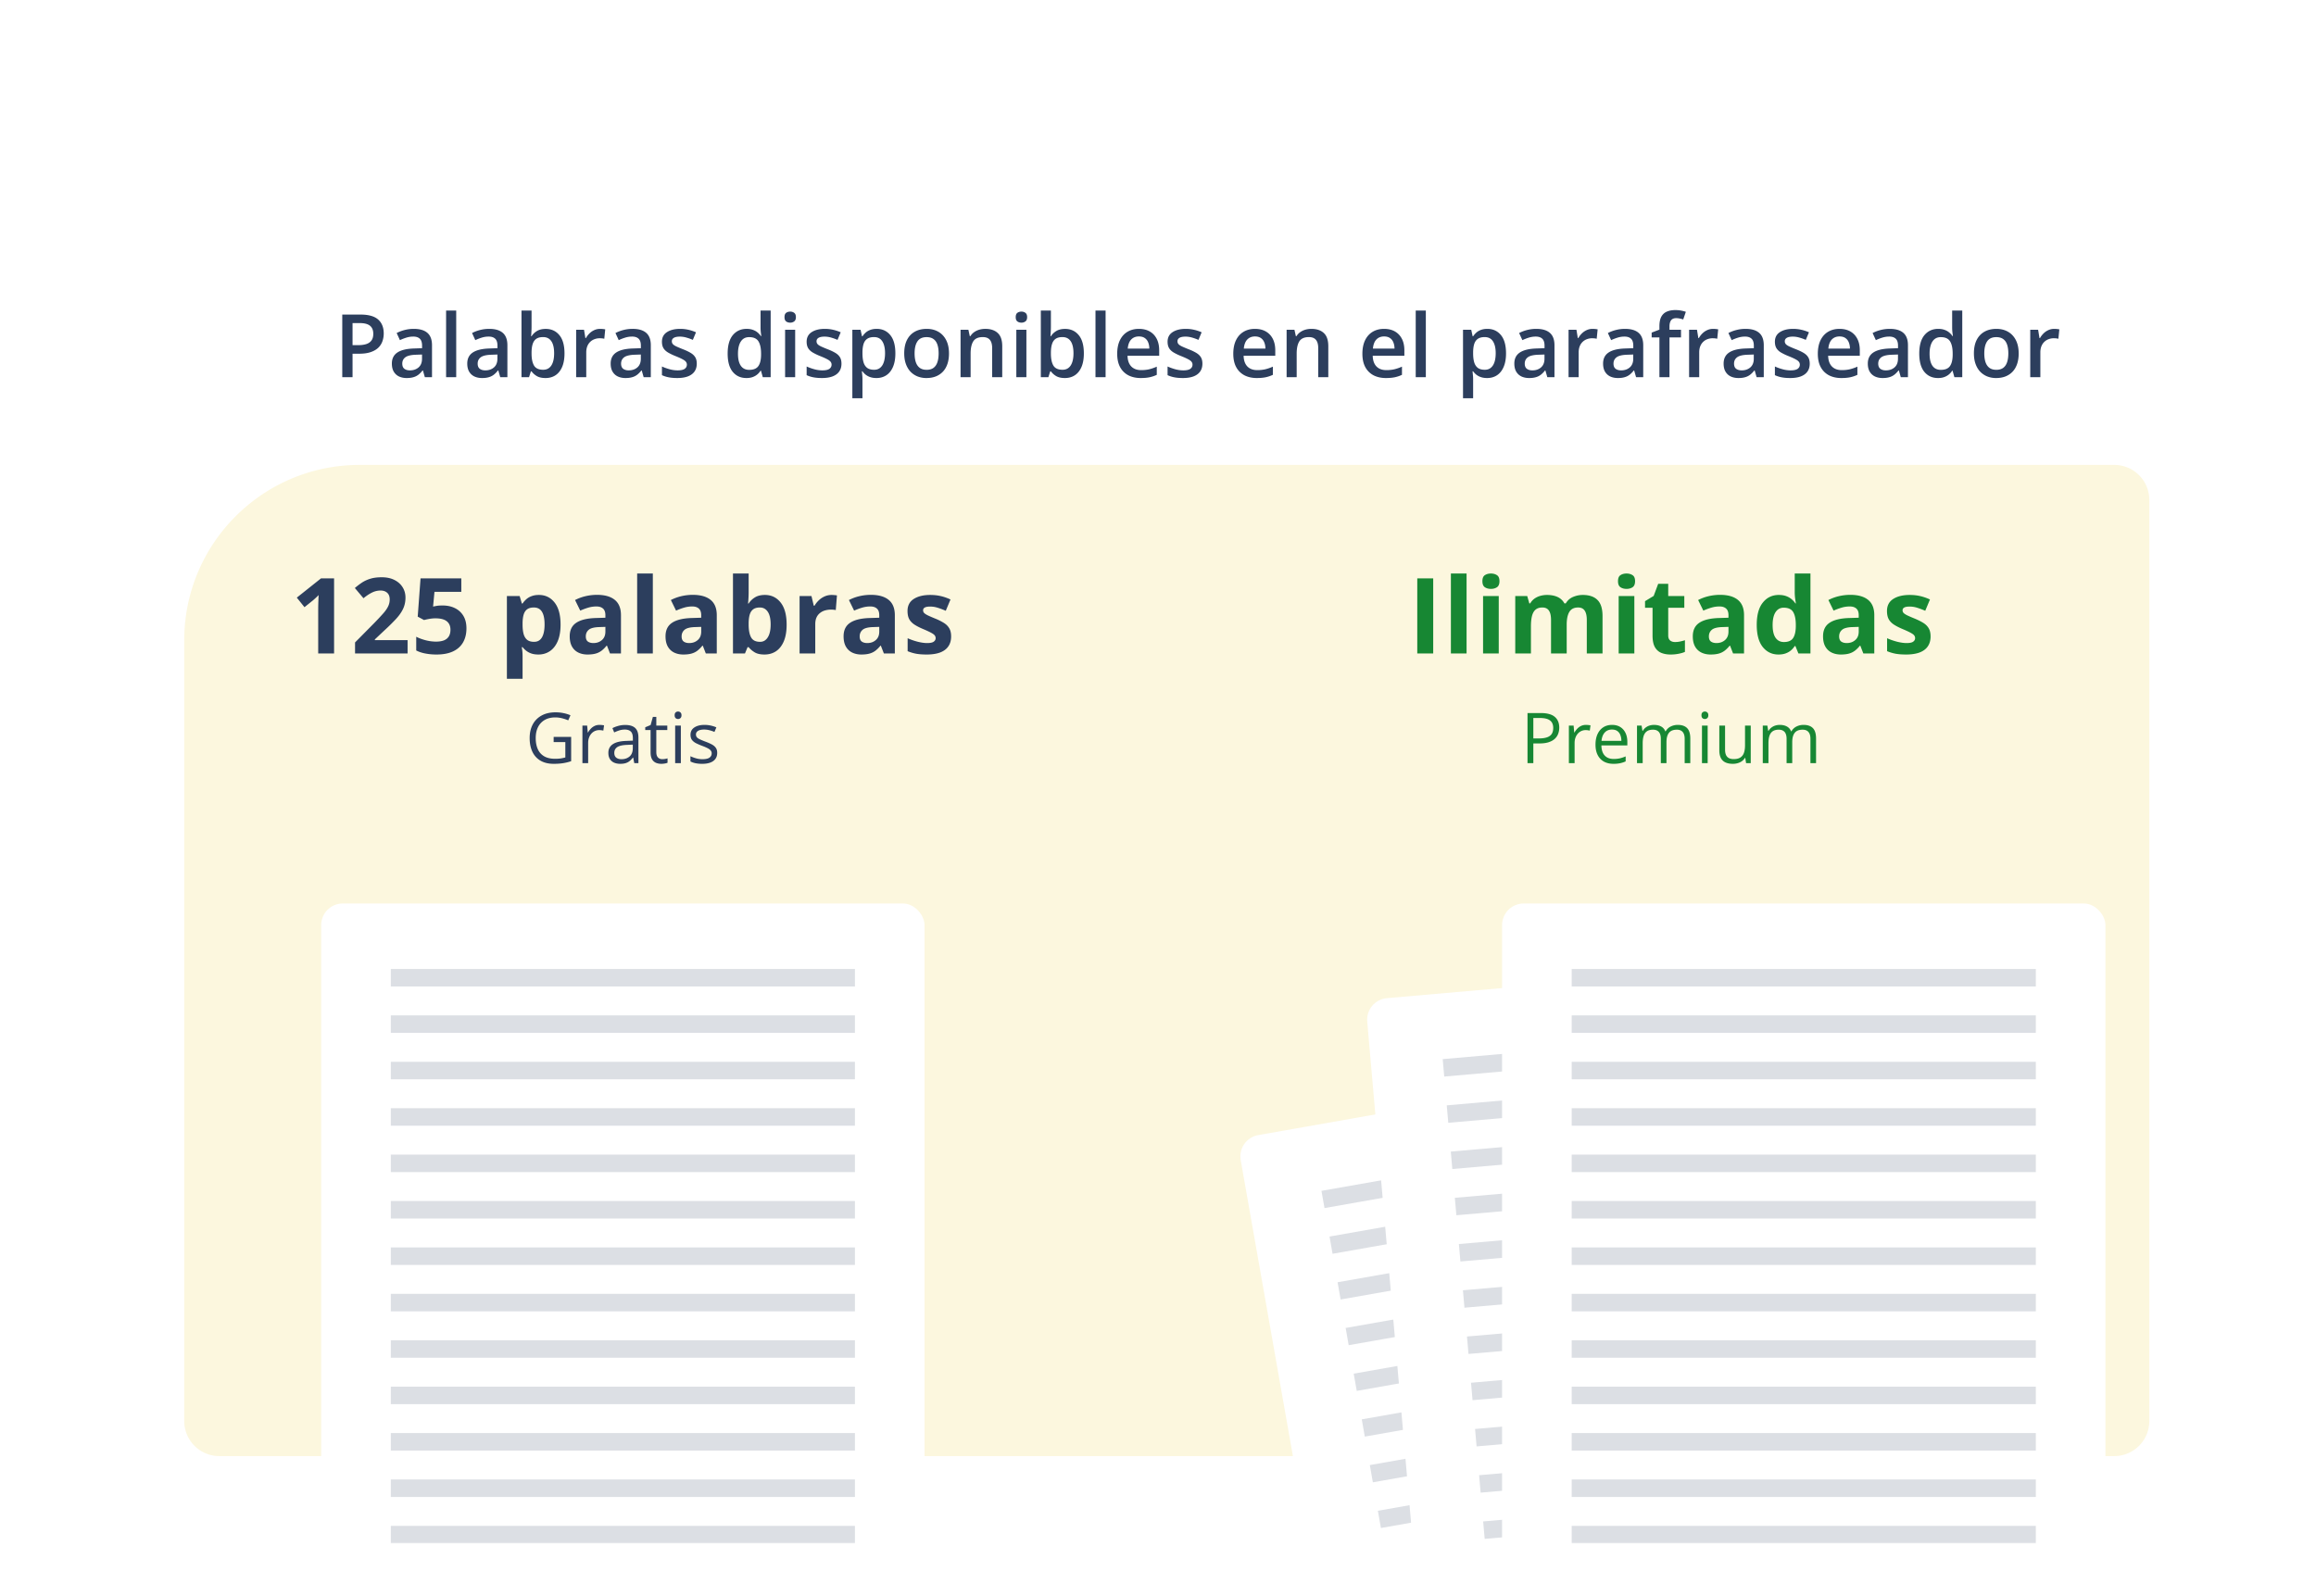 <svg width="528" height="364" fill="none" xmlns="http://www.w3.org/2000/svg"><g filter="url(#a)"><rect x="20" y="8" width="488" height="320" rx="16" fill="#fff"/><path d="M40 300a8 8 0 0 0 8 8h432a8 8 0 0 0 8-8V90a8 8 0 0 0-8-8H80c-22.091 0-40 17.909-40 40v178Z" fill="#FCF7DE"/><mask id="b" style="mask-type:alpha" maskUnits="userSpaceOnUse" x="20" y="8" width="488" height="320"><rect x="20" y="8" width="488" height="320" rx="20" fill="#fff"/></mask><g mask="url(#b)"><path d="M80.18 47.723c1.842 0 3.186.377 4.033 1.133.846.755 1.27 1.813 1.27 3.173 0 .619-.098 1.208-.294 1.768a3.75 3.75 0 0 1-.937 1.475c-.436.423-1.012.758-1.729 1.005-.71.248-1.585.371-2.626.371h-1.524V62h-2.344V47.723h4.15Zm-.157 1.943h-1.65v5.03h1.28c.735 0 1.36-.085 1.874-.255.515-.175.905-.452 1.172-.83.267-.377.4-.875.4-1.494 0-.827-.25-1.442-.751-1.845-.495-.404-1.27-.606-2.325-.606Zm12.315 1.318c1.367 0 2.399.303 3.096.909.703.605 1.054 1.55 1.054 2.832V62h-1.63l-.44-1.533h-.078c-.306.39-.622.713-.947.967A3.308 3.308 0 0 1 92.26 62c-.423.13-.941.195-1.553.195-.644 0-1.22-.117-1.728-.351a2.747 2.747 0 0 1-1.202-1.094c-.293-.488-.44-1.107-.44-1.855 0-1.114.414-1.95 1.241-2.51.834-.56 2.09-.87 3.77-.928l1.875-.068v-.567c0-.748-.176-1.282-.528-1.601-.345-.32-.833-.479-1.464-.479-.54 0-1.065.078-1.573.235-.508.156-1.002.348-1.484.576l-.742-1.621a8.329 8.329 0 0 1 1.796-.684 8.364 8.364 0 0 1 2.11-.264Zm1.875 5.85-1.397.049c-1.145.039-1.95.234-2.412.586-.462.351-.693.833-.693 1.445 0 .534.16.925.478 1.172.32.24.74.361 1.26.361.794 0 1.452-.224 1.973-.674.527-.455.79-1.123.79-2.002v-.937ZM102.006 62h-2.305V46.805h2.305V62Zm7.519-11.016c1.368 0 2.399.303 3.096.909.703.605 1.055 1.55 1.055 2.832V62h-1.631l-.44-1.533h-.078c-.306.39-.621.713-.947.967a3.302 3.302 0 0 1-1.133.566c-.423.13-.94.195-1.552.195-.645 0-1.221-.117-1.729-.351a2.746 2.746 0 0 1-1.201-1.094c-.293-.488-.44-1.107-.44-1.855 0-1.114.414-1.95 1.241-2.51.833-.56 2.089-.87 3.769-.928l1.875-.068v-.567c0-.748-.176-1.282-.527-1.601-.345-.32-.834-.479-1.465-.479-.54 0-1.064.078-1.572.235a11.12 11.12 0 0 0-1.485.576l-.742-1.621a8.314 8.314 0 0 1 1.797-.684 8.362 8.362 0 0 1 2.109-.264Zm1.875 5.85-1.396.049c-1.146.039-1.95.234-2.412.586-.462.351-.694.833-.694 1.445 0 .534.16.925.479 1.172.319.24.739.361 1.26.361.794 0 1.452-.224 1.972-.674.528-.455.791-1.123.791-2.002v-.937Zm7.784-10.03v3.663c0 .423-.013.84-.039 1.25-.02.403-.04.72-.059.947h.098a3.66 3.66 0 0 1 1.22-1.182c.528-.325 1.201-.488 2.022-.488 1.282 0 2.314.472 3.095 1.416.782.938 1.172 2.328 1.172 4.17 0 1.224-.179 2.253-.537 3.086-.358.833-.862 1.465-1.513 1.895-.645.423-1.403.634-2.276.634-.82 0-1.484-.15-1.992-.449-.501-.306-.895-.66-1.182-1.064h-.166l-.42 1.318h-1.718V46.805h2.295Zm2.636 6.055c-.651 0-1.168.13-1.552.391-.378.26-.651.651-.821 1.172-.169.514-.257 1.169-.263 1.963v.205c0 1.204.188 2.125.566 2.763.384.639 1.081.957 2.09.957.801 0 1.416-.322 1.846-.966.429-.651.644-1.582.644-2.793 0-1.224-.215-2.145-.644-2.764-.424-.618-1.045-.928-1.866-.928Zm13.008-1.875a6.601 6.601 0 0 1 1.152.108l-.214 2.148a2.917 2.917 0 0 0-.508-.088 5.371 5.371 0 0 0-.528-.029c-.41 0-.8.068-1.171.205a2.772 2.772 0 0 0-1.661 1.611c-.162.404-.244.873-.244 1.407V62h-2.304V51.19h1.796l.313 1.904h.107c.215-.384.482-.736.801-1.055a3.76 3.76 0 0 1 1.094-.762 3.18 3.18 0 0 1 1.367-.293Zm7.393 0c1.367 0 2.399.303 3.095.909.704.605 1.055 1.55 1.055 2.832V62h-1.631l-.439-1.533h-.078c-.306.39-.622.713-.948.967a3.306 3.306 0 0 1-1.132.566c-.424.13-.941.195-1.553.195-.645 0-1.221-.117-1.729-.351a2.751 2.751 0 0 1-1.201-1.094c-.293-.488-.439-1.107-.439-1.855 0-1.114.413-1.95 1.24-2.51.833-.56 2.09-.87 3.769-.928l1.875-.068v-.567c0-.748-.175-1.282-.527-1.601-.345-.32-.833-.479-1.465-.479-.54 0-1.064.078-1.572.235-.508.156-1.003.348-1.484.576l-.743-1.621a8.354 8.354 0 0 1 1.797-.684 8.37 8.37 0 0 1 2.11-.264Zm1.875 5.85-1.397.049c-1.146.039-1.95.234-2.412.586-.462.351-.693.833-.693 1.445 0 .534.159.925.478 1.172.319.24.739.361 1.26.361.794 0 1.452-.224 1.973-.674.527-.455.791-1.123.791-2.002v-.937Zm12.754 2.08c0 .71-.173 1.309-.518 1.797-.345.488-.85.86-1.514 1.113-.657.248-1.464.371-2.422.371-.755 0-1.406-.055-1.953-.166a6.698 6.698 0 0 1-1.533-.488v-1.982c.514.24 1.091.449 1.729.625a6.945 6.945 0 0 0 1.826.263c.755 0 1.299-.117 1.631-.351.332-.241.498-.56.498-.957 0-.235-.069-.443-.205-.625-.131-.19-.378-.381-.743-.577-.358-.201-.885-.442-1.582-.722a13.218 13.218 0 0 1-1.728-.82c-.469-.274-.824-.603-1.065-.987-.24-.39-.361-.889-.361-1.494 0-.957.378-1.683 1.133-2.178.762-.501 1.768-.752 3.018-.752a8.23 8.23 0 0 1 1.875.206c.592.13 1.171.322 1.738.576l-.723 1.728c-.488-.215-.98-.39-1.474-.527a5.291 5.291 0 0 0-1.495-.215c-.592 0-1.044.091-1.357.273-.306.183-.459.443-.459.782a.96.96 0 0 0 .225.644c.149.176.407.352.771.527.371.176.886.394 1.543.655.645.247 1.201.508 1.67.781.475.267.84.596 1.094.986.254.391.381.896.381 1.514Zm11.308 3.281c-1.289 0-2.324-.468-3.105-1.406-.775-.944-1.162-2.334-1.162-4.17 0-1.855.394-3.258 1.181-4.209.795-.95 1.839-1.426 3.135-1.426.547 0 1.025.075 1.436.225.41.143.761.338 1.054.586.3.247.554.524.762.83h.107a26.153 26.153 0 0 1-.117-.87 10.585 10.585 0 0 1-.058-1.064v-3.886h2.304V62h-1.797l-.41-1.475h-.097a3.654 3.654 0 0 1-.743.85 3.449 3.449 0 0 1-1.054.596c-.404.15-.882.224-1.436.224Zm.645-1.865c.983 0 1.676-.283 2.08-.85.403-.566.612-1.415.625-2.548v-.303c0-1.211-.196-2.139-.586-2.783-.391-.651-1.104-.977-2.139-.977-.827 0-1.458.335-1.894 1.006-.43.664-.645 1.592-.645 2.783 0 1.192.215 2.103.645 2.735.436.625 1.074.937 1.914.937Zm10.478-9.14V62h-2.295V51.19h2.295Zm-1.133-4.141c.352 0 .655.094.909.283.26.189.39.514.39.977 0 .455-.13.78-.39.976a1.481 1.481 0 0 1-.909.283c-.364 0-.673-.094-.927-.283-.248-.195-.371-.52-.371-.976 0-.463.123-.788.371-.977.254-.189.563-.283.927-.283Zm11.69 11.865c0 .71-.173 1.309-.518 1.797-.345.488-.849.86-1.513 1.113-.658.248-1.465.371-2.422.371-.755 0-1.406-.055-1.953-.166a6.69 6.69 0 0 1-1.534-.488v-1.982c.515.24 1.091.449 1.729.625a6.945 6.945 0 0 0 1.826.263c.755 0 1.299-.117 1.631-.351.332-.241.498-.56.498-.957 0-.235-.068-.443-.205-.625-.13-.19-.378-.381-.742-.577-.358-.201-.886-.442-1.582-.722a13.174 13.174 0 0 1-1.729-.82c-.469-.274-.823-.603-1.064-.987-.241-.39-.362-.889-.362-1.494 0-.957.378-1.683 1.133-2.178.762-.501 1.768-.752 3.018-.752a8.23 8.23 0 0 1 1.875.206 8.92 8.92 0 0 1 1.738.576l-.723 1.728c-.488-.215-.979-.39-1.474-.527a5.28 5.28 0 0 0-1.494-.215c-.593 0-1.045.091-1.358.273-.306.183-.459.443-.459.782a.96.96 0 0 0 .225.644c.15.176.407.352.771.527.371.176.886.394 1.543.655.645.247 1.202.508 1.67.781.476.267.84.596 1.094.986.254.391.381.896.381 1.514Zm8.027-7.93c1.283 0 2.311.47 3.086 1.407.781.937 1.172 2.33 1.172 4.18 0 1.223-.182 2.255-.547 3.095-.358.833-.862 1.465-1.514 1.895-.644.423-1.396.634-2.255.634-.547 0-1.022-.071-1.426-.215a3.55 3.55 0 0 1-1.035-.556 3.941 3.941 0 0 1-.723-.762h-.137c.033.26.062.55.088.87.033.312.049.598.049.859v4.404h-2.305V51.19h1.875l.323 1.494h.107c.202-.306.446-.59.732-.85.293-.26.645-.466 1.055-.615.417-.157.902-.235 1.455-.235Zm-.615 1.875c-.632 0-1.139.127-1.523.381-.378.248-.655.622-.831 1.123-.169.502-.26 1.13-.273 1.885v.322c0 .801.081 1.481.244 2.041.169.554.446.977.83 1.27.391.286.918.43 1.582.43.56 0 1.022-.153 1.387-.46.371-.305.648-.742.83-1.308.182-.566.274-1.234.274-2.002 0-1.165-.209-2.07-.625-2.715-.411-.644-1.042-.967-1.895-.967Zm17.1 3.711c0 .899-.118 1.696-.352 2.393-.234.697-.576 1.286-1.025 1.767-.45.476-.99.84-1.621 1.094-.632.248-1.345.371-2.139.371a5.447 5.447 0 0 1-2.041-.37 4.644 4.644 0 0 1-1.611-1.095c-.45-.481-.798-1.07-1.045-1.767-.248-.697-.371-1.494-.371-2.393 0-1.191.205-2.2.615-3.027.416-.833 1.009-1.468 1.777-1.904.768-.437 1.683-.655 2.744-.655.996 0 1.875.218 2.637.655.762.436 1.357 1.07 1.787 1.904.43.833.645 1.842.645 3.027Zm-7.842 0c0 .788.094 1.462.283 2.022.195.56.495.99.898 1.289.404.293.925.44 1.563.44.638 0 1.159-.147 1.562-.44.404-.3.7-.73.889-1.29.189-.56.283-1.233.283-2.02 0-.788-.094-1.456-.283-2.003-.189-.553-.485-.973-.889-1.26-.403-.292-.927-.439-1.572-.439-.95 0-1.644.32-2.08.957-.436.638-.654 1.553-.654 2.744Zm16.113-5.586c1.218 0 2.165.316 2.842.948.683.625 1.025 1.63 1.025 3.017V62h-2.295v-6.621c0-.84-.172-1.468-.517-1.885-.345-.423-.879-.635-1.602-.635-1.048 0-1.777.323-2.187.967-.404.645-.606 1.579-.606 2.803V62h-2.295V51.19h1.787l.323 1.464h.127c.234-.377.524-.687.869-.927a3.88 3.88 0 0 1 1.172-.557 4.946 4.946 0 0 1 1.357-.186Zm9.375.206V62h-2.295V51.19h2.295Zm-1.133-4.141c.352 0 .655.094.908.283.261.189.391.514.391.977 0 .455-.13.78-.391.976a1.476 1.476 0 0 1-.908.283c-.364 0-.674-.094-.927-.283-.248-.195-.372-.52-.372-.976 0-.463.124-.788.372-.977.253-.189.563-.283.927-.283Zm6.719-.244v3.662c0 .423-.013.84-.039 1.25-.02.403-.039.72-.059.947h.098c.293-.469.7-.863 1.221-1.182.527-.325 1.201-.488 2.021-.488 1.283 0 2.315.472 3.096 1.416.781.938 1.172 2.328 1.172 4.17 0 1.224-.179 2.253-.537 3.086-.358.833-.863 1.465-1.514 1.895-.645.423-1.403.634-2.275.634-.821 0-1.485-.15-1.993-.449-.501-.306-.895-.66-1.181-1.064h-.166l-.42 1.318h-1.719V46.805h2.295Zm2.637 6.054c-.651 0-1.169.13-1.553.391-.378.26-.651.651-.82 1.172-.17.514-.257 1.169-.264 1.963v.205c0 1.204.189 2.125.566 2.763.385.639 1.081.957 2.09.957.801 0 1.416-.322 1.846-.966.43-.651.645-1.582.645-2.793 0-1.224-.215-2.145-.645-2.764-.423-.618-1.045-.928-1.865-.928ZM250.053 62h-2.305V46.805h2.305V62Zm7.588-11.016c.963 0 1.79.199 2.48.596.69.397 1.221.96 1.592 1.69.371.729.557 1.601.557 2.617v1.23h-7.217c.026 1.048.306 1.856.84 2.422.54.566 1.295.85 2.265.85.69 0 1.309-.065 1.856-.196a10.326 10.326 0 0 0 1.709-.595v1.865a7.486 7.486 0 0 1-1.651.556c-.56.118-1.23.176-2.011.176-1.062 0-1.996-.205-2.803-.615a4.502 4.502 0 0 1-1.885-1.855c-.449-.82-.674-1.84-.674-3.057 0-1.211.205-2.24.615-3.086.411-.846.987-1.49 1.729-1.934.742-.442 1.608-.664 2.598-.664Zm0 1.729c-.723 0-1.309.234-1.758.703-.443.469-.703 1.156-.781 2.06h4.921c-.006-.54-.097-1.018-.273-1.435a2.083 2.083 0 0 0-.781-.976c-.345-.235-.788-.352-1.328-.352Zm14.482 6.201c0 .71-.172 1.309-.518 1.797-.345.488-.849.86-1.513 1.113-.658.248-1.465.371-2.422.371-.755 0-1.406-.055-1.953-.166a6.667 6.667 0 0 1-1.533-.488v-1.982c.514.24 1.09.449 1.728.625a6.951 6.951 0 0 0 1.826.263c.755 0 1.299-.117 1.631-.351.332-.241.498-.56.498-.957 0-.235-.068-.443-.205-.625-.13-.19-.377-.381-.742-.577-.358-.201-.885-.442-1.582-.722a13.174 13.174 0 0 1-1.729-.82c-.468-.274-.823-.603-1.064-.987-.241-.39-.361-.889-.361-1.494 0-.957.377-1.683 1.132-2.178.762-.501 1.768-.752 3.018-.752a8.23 8.23 0 0 1 1.875.206 8.92 8.92 0 0 1 1.738.576l-.722 1.728c-.489-.215-.98-.39-1.475-.527a5.28 5.28 0 0 0-1.494-.215c-.593 0-1.045.091-1.358.273-.306.183-.459.443-.459.782a.96.96 0 0 0 .225.644c.15.176.407.352.772.527.371.176.885.394 1.543.655.644.247 1.201.508 1.669.781.476.267.84.596 1.094.986.254.391.381.896.381 1.514Zm11.982-7.93c.964 0 1.791.199 2.481.596.69.397 1.221.96 1.592 1.69.371.729.556 1.601.556 2.617v1.23h-7.216c.026 1.048.306 1.856.839 2.422.541.566 1.296.85 2.266.85.69 0 1.309-.065 1.856-.196a10.326 10.326 0 0 0 1.709-.595v1.865a7.486 7.486 0 0 1-1.651.556c-.56.118-1.23.176-2.012.176-1.061 0-1.995-.205-2.802-.615a4.502 4.502 0 0 1-1.885-1.855c-.449-.82-.674-1.84-.674-3.057 0-1.211.205-2.24.615-3.086.41-.846.987-1.49 1.729-1.934.742-.442 1.608-.664 2.597-.664Zm0 1.729c-.722 0-1.308.234-1.757.703-.443.469-.703 1.156-.782 2.06h4.922c-.006-.54-.097-1.018-.273-1.435a2.083 2.083 0 0 0-.781-.976c-.345-.235-.788-.352-1.329-.352Zm12.852-1.729c1.217 0 2.165.316 2.842.948.683.625 1.025 1.63 1.025 3.017V62h-2.295v-6.621c0-.84-.172-1.468-.517-1.885-.345-.423-.879-.635-1.602-.635-1.048 0-1.777.323-2.187.967-.404.645-.606 1.579-.606 2.803V62h-2.295V51.19h1.787l.323 1.464h.127c.234-.377.524-.687.869-.927a3.88 3.88 0 0 1 1.172-.557 4.946 4.946 0 0 1 1.357-.186Zm16.582 0c.964 0 1.79.199 2.481.596.69.397 1.22.96 1.591 1.69.371.729.557 1.601.557 2.617v1.23h-7.217c.026 1.048.306 1.856.84 2.422.54.566 1.296.85 2.266.85.69 0 1.308-.065 1.855-.196a10.326 10.326 0 0 0 1.709-.595v1.865c-.54.254-1.09.44-1.65.556-.56.118-1.231.176-2.012.176-1.061 0-1.995-.205-2.803-.615a4.502 4.502 0 0 1-1.885-1.855c-.449-.82-.673-1.84-.673-3.057 0-1.211.205-2.24.615-3.086.41-.846.986-1.49 1.728-1.934.743-.442 1.608-.664 2.598-.664Zm0 1.729c-.723 0-1.309.234-1.758.703-.442.469-.703 1.156-.781 2.06h4.922c-.007-.54-.098-1.018-.274-1.435a2.077 2.077 0 0 0-.781-.976c-.345-.235-.788-.352-1.328-.352ZM323.061 62h-2.305V46.805h2.305V62Zm14.023-11.016c1.283 0 2.311.47 3.086 1.407.781.937 1.172 2.33 1.172 4.18 0 1.223-.182 2.255-.547 3.095-.358.833-.863 1.465-1.514 1.895-.644.423-1.396.634-2.256.634-.546 0-1.022-.071-1.425-.215a3.568 3.568 0 0 1-1.036-.556 3.965 3.965 0 0 1-.722-.762h-.137c.033.26.062.55.088.87.033.312.049.598.049.859v4.404h-2.305V51.19h1.875l.322 1.494h.108c.202-.306.446-.59.732-.85.293-.26.645-.466 1.055-.615.417-.157.902-.235 1.455-.235Zm-.615 1.875c-.632 0-1.14.127-1.524.381-.377.248-.654.622-.83 1.123-.169.502-.26 1.13-.273 1.885v.322c0 .801.081 1.481.244 2.041.169.554.446.977.83 1.27.391.286.918.43 1.582.43.56 0 1.022-.153 1.387-.46.371-.305.648-.742.83-1.308.182-.566.273-1.234.273-2.002 0-1.165-.208-2.07-.625-2.715-.41-.644-1.041-.967-1.894-.967Zm11.767-1.875c1.368 0 2.399.303 3.096.909.703.605 1.055 1.55 1.055 2.832V62h-1.631l-.44-1.533h-.078c-.306.39-.621.713-.947.967a3.311 3.311 0 0 1-1.133.566c-.423.13-.941.195-1.553.195-.644 0-1.22-.117-1.728-.351a2.746 2.746 0 0 1-1.201-1.094c-.293-.488-.44-1.107-.44-1.855 0-1.114.414-1.95 1.241-2.51.833-.56 2.089-.87 3.769-.928l1.875-.068v-.567c0-.748-.176-1.282-.527-1.601-.345-.32-.834-.479-1.465-.479a5.31 5.31 0 0 0-1.572.235 11.12 11.12 0 0 0-1.485.576l-.742-1.621a8.314 8.314 0 0 1 1.797-.684 8.362 8.362 0 0 1 2.109-.264Zm1.875 5.85-1.396.049c-1.146.039-1.95.234-2.412.586-.463.351-.694.833-.694 1.445 0 .534.16.925.479 1.172.319.24.739.361 1.26.361.794 0 1.451-.224 1.972-.674.528-.455.791-1.123.791-2.002v-.937Zm10.967-5.85a6.601 6.601 0 0 1 1.152.108l-.214 2.148a2.917 2.917 0 0 0-.508-.088 5.371 5.371 0 0 0-.528-.029c-.41 0-.8.068-1.171.205a2.772 2.772 0 0 0-1.661 1.611c-.162.404-.244.873-.244 1.407V62H355.6V51.19h1.796l.313 1.904h.107c.215-.384.482-.736.801-1.055a3.76 3.76 0 0 1 1.094-.762 3.18 3.18 0 0 1 1.367-.293Zm7.393 0c1.367 0 2.399.303 3.095.909.704.605 1.055 1.55 1.055 2.832V62h-1.631l-.439-1.533h-.078c-.306.39-.622.713-.948.967a3.306 3.306 0 0 1-1.132.566c-.424.13-.941.195-1.553.195-.645 0-1.221-.117-1.729-.351a2.751 2.751 0 0 1-1.201-1.094c-.293-.488-.439-1.107-.439-1.855 0-1.114.413-1.95 1.24-2.51.833-.56 2.09-.87 3.769-.928l1.875-.068v-.567c0-.748-.175-1.282-.527-1.601-.345-.32-.833-.479-1.465-.479-.54 0-1.064.078-1.572.235-.508.156-1.003.348-1.484.576l-.743-1.621a8.354 8.354 0 0 1 1.797-.684 8.37 8.37 0 0 1 2.11-.264Zm1.875 5.85-1.397.049c-1.146.039-1.95.234-2.412.586-.462.351-.693.833-.693 1.445 0 .534.159.925.478 1.172.319.24.739.361 1.26.361.794 0 1.452-.224 1.973-.674.527-.455.791-1.123.791-2.002v-.937Zm10.888-3.897h-2.627V62h-2.295v-9.063h-1.767v-1.103l1.767-.674v-.752c0-.918.144-1.647.43-2.187.293-.54.71-.928 1.25-1.162.547-.241 1.198-.362 1.953-.362.495 0 .948.043 1.358.127.41.078.755.17 1.035.274l-.596 1.738a7.593 7.593 0 0 0-.742-.195 3.782 3.782 0 0 0-.879-.098c-.521 0-.905.163-1.152.488-.241.326-.362.801-.362 1.426v.733h2.627v1.748Zm7.325-1.953a6.58 6.58 0 0 1 1.152.108l-.215 2.148a2.917 2.917 0 0 0-.508-.088 5.352 5.352 0 0 0-.527-.029c-.41 0-.801.068-1.172.205-.371.13-.7.332-.986.606a2.76 2.76 0 0 0-.674 1.006c-.163.403-.244.872-.244 1.406V62h-2.305V51.19h1.797l.312 1.904h.108c.215-.384.482-.736.801-1.055a3.754 3.754 0 0 1 1.093-.762 3.185 3.185 0 0 1 1.368-.293Zm7.392 0c1.367 0 2.399.303 3.096.909.703.605 1.055 1.55 1.055 2.832V62h-1.631l-.44-1.533h-.078c-.306.39-.622.713-.947.967a3.311 3.311 0 0 1-1.133.566c-.423.13-.941.195-1.553.195-.644 0-1.22-.117-1.728-.351a2.746 2.746 0 0 1-1.201-1.094c-.293-.488-.44-1.107-.44-1.855 0-1.114.414-1.95 1.24-2.51.834-.56 2.09-.87 3.77-.928l1.875-.068v-.567c0-.748-.176-1.282-.527-1.601-.345-.32-.834-.479-1.465-.479-.541 0-1.065.078-1.573.235-.507.156-1.002.348-1.484.576l-.742-1.621a8.314 8.314 0 0 1 1.797-.684 8.362 8.362 0 0 1 2.109-.264Zm1.875 5.85-1.396.049c-1.146.039-1.95.234-2.412.586-.463.351-.694.833-.694 1.445 0 .534.16.925.479 1.172.319.24.739.361 1.259.361.795 0 1.452-.224 1.973-.674.527-.455.791-1.123.791-2.002v-.937Zm12.754 2.08c0 .71-.172 1.309-.518 1.797-.345.488-.849.86-1.513 1.113-.658.248-1.465.371-2.422.371-.755 0-1.406-.055-1.953-.166a6.667 6.667 0 0 1-1.533-.488v-1.982c.514.24 1.09.449 1.728.625a6.951 6.951 0 0 0 1.826.263c.756 0 1.299-.117 1.631-.351.332-.241.498-.56.498-.957 0-.235-.068-.443-.205-.625-.13-.19-.377-.381-.742-.577-.358-.201-.885-.442-1.582-.722a13.174 13.174 0 0 1-1.729-.82c-.468-.274-.823-.603-1.064-.987-.241-.39-.361-.889-.361-1.494 0-.957.377-1.683 1.132-2.178.762-.501 1.768-.752 3.018-.752a8.23 8.23 0 0 1 1.875.206 8.92 8.92 0 0 1 1.738.576l-.722 1.728c-.489-.215-.98-.39-1.475-.527a5.28 5.28 0 0 0-1.494-.215c-.593 0-1.045.091-1.358.273-.306.183-.459.443-.459.782a.96.96 0 0 0 .225.644c.15.176.407.352.772.527.371.176.885.394 1.543.655.644.247 1.201.508 1.669.781.476.267.84.596 1.094.986.254.391.381.896.381 1.514Zm6.787-7.93c.964 0 1.791.199 2.481.596.69.397 1.22.96 1.591 1.69.372.729.557 1.601.557 2.617v1.23h-7.217c.026 1.048.306 1.856.84 2.422.541.566 1.296.85 2.266.85.69 0 1.308-.065 1.855-.196a10.294 10.294 0 0 0 1.709-.595v1.865c-.54.254-1.09.44-1.65.556-.56.118-1.231.176-2.012.176-1.061 0-1.995-.205-2.803-.615a4.5 4.5 0 0 1-1.884-1.855c-.45-.82-.674-1.84-.674-3.057 0-1.211.205-2.24.615-3.086.41-.846.986-1.49 1.729-1.934.742-.442 1.608-.664 2.597-.664Zm0 1.729c-.722 0-1.308.234-1.758.703-.442.469-.703 1.156-.781 2.06h4.922c-.007-.54-.098-1.018-.273-1.435a2.085 2.085 0 0 0-.782-.976c-.345-.235-.787-.352-1.328-.352Zm11.455-1.729c1.367 0 2.399.303 3.096.909.703.605 1.055 1.55 1.055 2.832V62h-1.631l-.44-1.533h-.078c-.306.39-.622.713-.947.967a3.311 3.311 0 0 1-1.133.566c-.423.13-.941.195-1.553.195-.644 0-1.22-.117-1.728-.351a2.746 2.746 0 0 1-1.201-1.094c-.293-.488-.44-1.107-.44-1.855 0-1.114.414-1.95 1.24-2.51.834-.56 2.09-.87 3.77-.928l1.875-.068v-.567c0-.748-.176-1.282-.527-1.601-.345-.32-.834-.479-1.465-.479-.541 0-1.065.078-1.572.235a11.12 11.12 0 0 0-1.485.576l-.742-1.621a8.314 8.314 0 0 1 1.797-.684 8.362 8.362 0 0 1 2.109-.264Zm1.875 5.85-1.396.049c-1.146.039-1.95.234-2.412.586-.463.351-.694.833-.694 1.445 0 .534.16.925.479 1.172.319.24.739.361 1.26.361.794 0 1.451-.224 1.972-.674.528-.455.791-1.123.791-2.002v-.937Zm9.121 5.361c-1.289 0-2.324-.468-3.105-1.406-.775-.944-1.162-2.334-1.162-4.17 0-1.855.394-3.258 1.181-4.209.795-.95 1.84-1.426 3.135-1.426.547 0 1.026.075 1.436.225.41.143.761.338 1.054.586.3.247.554.524.762.83h.108a23.272 23.272 0 0 1-.118-.87 10.585 10.585 0 0 1-.058-1.064v-3.886h2.304V62h-1.796l-.411-1.475h-.097a3.454 3.454 0 0 1-1.797 1.445c-.404.15-.882.225-1.436.225Zm.645-1.865c.983 0 1.676-.283 2.08-.85.404-.566.612-1.415.625-2.548v-.303c0-1.211-.195-2.139-.586-2.783-.391-.651-1.103-.977-2.139-.977-.826 0-1.458.335-1.894 1.006-.43.664-.645 1.592-.645 2.783 0 1.192.215 2.103.645 2.735.436.625 1.074.937 1.914.937Zm17.754-3.76c0 .899-.117 1.696-.352 2.393-.234.697-.576 1.286-1.025 1.767-.449.476-.99.84-1.621 1.094-.632.248-1.345.371-2.139.371a5.45 5.45 0 0 1-2.041-.37 4.653 4.653 0 0 1-1.611-1.095c-.449-.481-.798-1.07-1.045-1.767-.248-.697-.371-1.494-.371-2.393 0-1.191.205-2.2.615-3.027.417-.833 1.009-1.468 1.777-1.904.769-.437 1.683-.655 2.744-.655.997 0 1.875.218 2.637.655.762.436 1.358 1.07 1.787 1.904.43.833.645 1.842.645 3.027Zm-7.842 0c0 .788.094 1.462.283 2.022.196.56.495.99.899 1.289.403.293.924.44 1.562.44s1.159-.147 1.563-.44c.403-.3.7-.73.888-1.29.189-.56.284-1.233.284-2.02 0-.788-.095-1.456-.284-2.003-.188-.553-.485-.973-.888-1.26-.404-.292-.928-.439-1.573-.439-.95 0-1.644.32-2.08.957-.436.638-.654 1.553-.654 2.744Zm15.957-5.586a6.601 6.601 0 0 1 1.152.108l-.214 2.148a2.917 2.917 0 0 0-.508-.088 5.371 5.371 0 0 0-.528-.029c-.41 0-.8.068-1.172.205a2.772 2.772 0 0 0-1.66 1.611c-.162.404-.244.873-.244 1.407V62h-2.304V51.19h1.796l.313 1.904h.107c.215-.384.482-.736.801-1.055a3.76 3.76 0 0 1 1.094-.762 3.18 3.18 0 0 1 1.367-.293ZM74.164 125h-3.621v-9.914a70.057 70.057 0 0 1 .047-2.25c.016-.43.031-.816.047-1.16a8.097 8.097 0 0 1-.528.527c-.257.242-.5.461-.726.656l-1.969 1.582-1.746-2.179 5.52-4.395h2.976V125Zm16.758 0H78.945v-2.52l4.301-4.347a64.014 64.014 0 0 0 2.086-2.227c.531-.601.914-1.148 1.149-1.64.242-.493.363-1.02.363-1.582 0-.68-.192-1.188-.575-1.524-.375-.344-.878-.515-1.511-.515a4.36 4.36 0 0 0-1.934.457c-.625.304-1.277.738-1.957 1.3l-1.969-2.332c.493-.422 1.012-.82 1.559-1.195a7.258 7.258 0 0 1 1.922-.902c.734-.235 1.613-.352 2.637-.352 1.125 0 2.09.203 2.894.609.813.407 1.438.961 1.875 1.665.438.695.656 1.484.656 2.367 0 .945-.187 1.808-.562 2.59-.375.781-.922 1.554-1.64 2.32a47.484 47.484 0 0 1-2.579 2.543l-2.203 2.074v.164h7.465V125Zm7.992-10.945c1.047 0 1.977.199 2.789.597.82.399 1.465.985 1.934 1.758.468.774.703 1.727.703 2.86 0 1.234-.258 2.3-.774 3.199-.507.89-1.269 1.574-2.285 2.051-1.008.476-2.265.714-3.773.714-.899 0-1.746-.078-2.543-.234-.79-.148-1.48-.379-2.074-.691v-3.129c.593.312 1.304.578 2.132.797a9.646 9.646 0 0 0 2.356.316c.719 0 1.324-.094 1.816-.281.493-.196.864-.492 1.114-.891.257-.406.386-.922.386-1.547 0-.836-.281-1.476-.843-1.922-.563-.445-1.426-.668-2.59-.668-.446 0-.91.043-1.395.129-.476.086-.875.172-1.195.258l-1.441-.773.644-8.731h9.293v3.071h-6.117l-.317 3.363c.266-.055.555-.11.868-.164.312-.055.75-.082 1.312-.082Zm21.938-2.403c1.476 0 2.668.575 3.574 1.723.914 1.148 1.371 2.832 1.371 5.051 0 1.484-.215 2.734-.645 3.75-.429 1.008-1.023 1.769-1.781 2.285-.758.516-1.629.773-2.613.773-.633 0-1.176-.078-1.629-.234a4.182 4.182 0 0 1-1.16-.621 5.483 5.483 0 0 1-.832-.82h-.188a10.207 10.207 0 0 1 .188 1.921v5.286h-3.575v-18.868h2.907l.504 1.7h.164c.234-.352.519-.676.855-.973a3.747 3.747 0 0 1 1.207-.703c.477-.18 1.028-.27 1.653-.27Zm-1.149 2.86c-.625 0-1.121.129-1.488.386-.367.258-.637.645-.809 1.161-.164.515-.254 1.168-.269 1.957v.386c0 .844.078 1.559.234 2.145.164.586.434 1.031.809 1.336.382.305.906.457 1.57.457.547 0 .996-.152 1.348-.457.351-.305.613-.75.785-1.336.179-.594.269-1.317.269-2.168 0-1.281-.199-2.246-.597-2.895-.399-.648-1.016-.972-1.852-.972Zm14.414-2.883c1.758 0 3.106.383 4.043 1.148.938.766 1.406 1.93 1.406 3.493V125h-2.496l-.691-1.781h-.094a6.652 6.652 0 0 1-1.148 1.148 3.93 3.93 0 0 1-1.348.656c-.508.141-1.125.211-1.851.211-.774 0-1.469-.148-2.086-.445a3.315 3.315 0 0 1-1.442-1.359c-.351-.618-.527-1.399-.527-2.344 0-1.391.488-2.414 1.465-3.07.976-.664 2.441-1.032 4.394-1.102l2.274-.07v-.574c0-.688-.18-1.192-.539-1.512-.36-.32-.86-.481-1.5-.481-.633 0-1.254.09-1.864.27-.609.18-1.218.406-1.828.68l-1.183-2.415a10.157 10.157 0 0 1 2.332-.867 11.303 11.303 0 0 1 2.683-.316Zm1.899 7.301-1.383.047c-1.156.031-1.961.238-2.414.621-.446.382-.668.886-.668 1.511 0 .547.16.938.48 1.172.321.227.739.34 1.254.34.766 0 1.41-.226 1.934-.68.531-.453.797-1.097.797-1.933v-1.078Zm10.816 6.07h-3.574v-18.234h3.574V125Zm9.129-13.371c1.758 0 3.105.383 4.043 1.148.937.766 1.406 1.93 1.406 3.493V125h-2.496l-.691-1.781h-.094a6.62 6.62 0 0 1-1.149 1.148c-.39.297-.839.516-1.347.656-.508.141-1.125.211-1.852.211-.773 0-1.469-.148-2.086-.445a3.313 3.313 0 0 1-1.441-1.359c-.352-.618-.527-1.399-.527-2.344 0-1.391.488-2.414 1.464-3.07.977-.664 2.442-1.032 4.395-1.102l2.273-.07v-.574c0-.688-.179-1.192-.539-1.512-.359-.32-.859-.481-1.5-.481-.632 0-1.254.09-1.863.27-.609.18-1.219.406-1.828.68l-1.184-2.415a10.192 10.192 0 0 1 2.332-.867 11.318 11.318 0 0 1 2.684-.316Zm1.898 7.301-1.382.047c-1.157.031-1.961.238-2.415.621-.445.382-.667.886-.667 1.511 0 .547.16.938.48 1.172.32.227.738.34 1.254.34.766 0 1.41-.226 1.933-.68.532-.453.797-1.097.797-1.933v-1.078Zm10.817-12.164v4.242c0 .492-.016.98-.047 1.465-.024.484-.055.859-.094 1.125h.141a4.455 4.455 0 0 1 1.406-1.371c.594-.383 1.363-.575 2.309-.575 1.468 0 2.66.575 3.574 1.723.914 1.148 1.371 2.832 1.371 5.051 0 1.492-.211 2.746-.633 3.762-.422 1.007-1.012 1.769-1.769 2.285-.758.507-1.637.761-2.637.761-.961 0-1.719-.172-2.274-.515-.554-.344-1.003-.731-1.347-1.16h-.246l-.598 1.441h-2.73v-18.234h3.574Zm2.566 7.746c-.625 0-1.121.129-1.488.386-.367.258-.637.645-.809 1.161-.164.515-.254 1.168-.269 1.957v.386c0 1.274.187 2.25.562 2.93.375.672 1.059 1.008 2.051 1.008.734 0 1.316-.34 1.746-1.02.438-.679.656-1.66.656-2.941s-.218-2.246-.656-2.895c-.437-.648-1.035-.972-1.793-.972Zm16.36-2.86a6.2 6.2 0 0 1 .621.036c.242.015.437.039.586.07l-.27 3.351a2.186 2.186 0 0 0-.504-.082 5.177 5.177 0 0 0-.551-.035c-.461 0-.91.059-1.347.176-.43.117-.817.309-1.16.574a2.71 2.71 0 0 0-.821 1.031c-.195.422-.293.942-.293 1.559V125h-3.574v-13.102h2.707l.527 2.204h.176c.258-.446.578-.852.961-1.219a4.604 4.604 0 0 1 1.324-.891c.5-.226 1.039-.34 1.618-.34Zm8.953-.023c1.757 0 3.105.383 4.043 1.148.937.766 1.406 1.93 1.406 3.493V125h-2.496l-.692-1.781h-.093a6.62 6.62 0 0 1-1.149 1.148c-.39.297-.84.516-1.347.656-.508.141-1.125.211-1.852.211-.773 0-1.469-.148-2.086-.445a3.313 3.313 0 0 1-1.441-1.359c-.352-.618-.528-1.399-.528-2.344 0-1.391.489-2.414 1.465-3.07.977-.664 2.442-1.032 4.395-1.102l2.273-.07v-.574c0-.688-.18-1.192-.539-1.512-.359-.32-.859-.481-1.5-.481a6.54 6.54 0 0 0-1.863.27c-.61.18-1.219.406-1.828.68l-1.184-2.415a10.175 10.175 0 0 1 2.332-.867 11.312 11.312 0 0 1 2.684-.316Zm1.898 7.301-1.383.047c-1.156.031-1.961.238-2.414.621-.445.382-.668.886-.668 1.511 0 .547.16.938.481 1.172.32.227.738.34 1.254.34.765 0 1.41-.226 1.933-.68.532-.453.797-1.097.797-1.933v-1.078Zm16.383 2.179c0 .891-.211 1.645-.633 2.262-.414.609-1.035 1.074-1.863 1.395-.828.312-1.86.468-3.094.468-.914 0-1.699-.058-2.355-.175a9.773 9.773 0 0 1-1.969-.586v-2.953c.711.32 1.473.585 2.285.796.82.204 1.539.305 2.156.305.696 0 1.192-.101 1.489-.305.304-.211.457-.484.457-.82a.971.971 0 0 0-.188-.586c-.117-.18-.375-.379-.773-.598-.399-.226-1.024-.519-1.875-.878-.821-.344-1.496-.692-2.028-1.043-.523-.352-.914-.766-1.172-1.243-.25-.484-.375-1.097-.375-1.839 0-1.211.469-2.121 1.407-2.731.945-.617 2.207-.926 3.785-.926.812 0 1.586.082 2.32.246.742.164 1.504.426 2.285.786l-1.078 2.578a18.173 18.173 0 0 0-1.84-.692 5.795 5.795 0 0 0-1.746-.269c-.523 0-.918.07-1.183.211-.266.14-.399.355-.399.644 0 .211.067.399.199.563.141.164.407.347.797.551.399.195.981.449 1.746.761a13.5 13.5 0 0 1 1.934.961c.547.328.969.738 1.266 1.231.297.484.445 1.113.445 1.886ZM124.219 144.016h3.992v5.539c-.599.203-1.216.354-1.852.453-.63.099-1.336.148-2.117.148-1.187 0-2.19-.237-3.008-.711a4.592 4.592 0 0 1-1.851-2.023c-.422-.88-.633-1.925-.633-3.133 0-1.182.232-2.213.695-3.094a4.953 4.953 0 0 1 2.024-2.047c.885-.489 1.948-.734 3.187-.734.636 0 1.237.06 1.805.18a7.747 7.747 0 0 1 1.594.492l-.508 1.156a9.472 9.472 0 0 0-1.399-.469 6.27 6.27 0 0 0-1.57-.195c-.932 0-1.732.193-2.398.578a3.85 3.85 0 0 0-1.524 1.633c-.349.703-.523 1.537-.523 2.5 0 .953.153 1.784.461 2.492.307.703.786 1.25 1.437 1.641.651.39 1.49.586 2.516.586.515 0 .958-.029 1.328-.086.37-.063.706-.136 1.008-.219v-3.5h-2.664v-1.187Zm10.453-2.735c.172 0 .351.011.539.031.187.016.354.04.5.071l-.164 1.203a3.996 3.996 0 0 0-.953-.117c-.344 0-.67.07-.977.211a2.313 2.313 0 0 0-.797.593 2.778 2.778 0 0 0-.539.93c-.13.359-.195.761-.195 1.203V150h-1.305v-8.562h1.078l.141 1.578h.055c.177-.318.39-.607.64-.868.25-.265.539-.476.867-.632a2.577 2.577 0 0 1 1.11-.235Zm5.859.016c1.021 0 1.779.229 2.274.687.494.459.742 1.19.742 2.196V150h-.945l-.25-1.266h-.063c-.24.313-.49.576-.75.789-.26.209-.562.368-.906.477-.339.104-.755.156-1.25.156-.521 0-.985-.091-1.391-.273a2.166 2.166 0 0 1-.953-.828c-.229-.37-.344-.839-.344-1.407 0-.854.339-1.51 1.016-1.968.677-.459 1.708-.709 3.094-.75l1.476-.063v-.523c0-.74-.159-1.258-.476-1.555-.318-.297-.766-.445-1.344-.445-.448 0-.875.065-1.281.195-.407.13-.792.284-1.157.461l-.398-.984a7.077 7.077 0 0 1 1.328-.508 5.787 5.787 0 0 1 1.578-.211Zm1.735 4.484-1.305.055c-1.068.042-1.82.216-2.258.523-.437.308-.656.743-.656 1.305 0 .49.148.852.445 1.086.297.234.69.352 1.18.352.76 0 1.383-.211 1.867-.633.484-.422.727-1.055.727-1.899v-.789Zm6.718 3.313a4.027 4.027 0 0 0 1.204-.188v1.008a2.753 2.753 0 0 1-.633.172c-.266.047-.526.07-.782.07-.453 0-.864-.078-1.234-.234a1.912 1.912 0 0 1-.891-.813c-.218-.38-.328-.906-.328-1.578v-5.078h-1.218v-.633l1.226-.508.516-1.859h.781v1.985h2.508v1.015h-2.508v5.039c0 .537.122.938.367 1.203.25.266.581.399.992.399Zm4.235-7.656V150h-1.297v-8.562h1.297Zm-.633-3.204c.213 0 .396.071.547.211.156.136.234.349.234.641 0 .286-.078.5-.234.641a.778.778 0 0 1-.547.211.798.798 0 0 1-.563-.211c-.145-.141-.218-.355-.218-.641 0-.292.073-.505.218-.641a.798.798 0 0 1 .563-.211Zm8.922 9.422c0 .547-.138 1.008-.414 1.383-.271.37-.662.649-1.172.836-.505.187-1.11.281-1.813.281a7.552 7.552 0 0 1-1.554-.14 4.503 4.503 0 0 1-1.149-.399v-1.195c.349.172.766.328 1.25.469.485.14.979.211 1.485.211.739 0 1.276-.12 1.609-.36.333-.239.5-.565.5-.976a.993.993 0 0 0-.203-.618c-.13-.182-.352-.356-.664-.523a9.985 9.985 0 0 0-1.297-.563 14.908 14.908 0 0 1-1.422-.617c-.396-.208-.703-.461-.922-.757-.213-.297-.32-.683-.32-1.157 0-.724.292-1.278.875-1.664.588-.39 1.359-.586 2.312-.586.516 0 .998.052 1.446.157.453.098.875.234 1.265.406l-.437 1.039a8.012 8.012 0 0 0-1.133-.383 4.868 4.868 0 0 0-1.227-.156c-.599 0-1.059.099-1.382.297-.318.198-.477.468-.477.812 0 .266.073.485.219.656.151.172.39.334.719.485a21 21 0 0 0 1.296.531c.537.198 1 .404 1.391.617.391.209.69.464.899.766.213.297.32.68.32 1.148Z" fill="#2C3E5D"/><g filter="url(#c)"><rect x="71.222" y="176" width="137.557" height="181.646" rx="4.933" fill="#fff"/></g><path d="M87.094 198.927h105.813M87.094 209.508h105.813M87.094 220.09h105.813M87.094 230.671h105.813M87.094 241.252h105.813M87.094 251.833h105.813M87.094 262.415h105.813M87.094 272.996h105.813M87.094 283.577h105.813M87.094 294.159h105.813M87.094 304.74h105.813M87.094 315.321h105.813M87.094 325.902h105.813" stroke="#DCDFE4" stroke-width="3.99"/><path d="M321.109 125v-17.133h3.633V125h-3.633Zm11.239 0h-3.575v-18.234h3.575V125Zm7.336-13.102V125h-3.575v-13.102h3.575Zm-1.782-5.132c.532 0 .989.125 1.371.375.383.242.575.699.575 1.371 0 .664-.192 1.125-.575 1.383-.382.25-.839.375-1.371.375-.539 0-1-.125-1.382-.375-.375-.258-.563-.719-.563-1.383 0-.672.188-1.129.563-1.371.382-.25.843-.375 1.382-.375Zm20.93 4.886c1.484 0 2.606.383 3.363 1.149.766.758 1.149 1.976 1.149 3.656V125h-3.586v-7.652c0-.938-.16-1.645-.481-2.121-.32-.477-.816-.715-1.488-.715-.945 0-1.617.34-2.016 1.019-.398.672-.597 1.637-.597 2.895V125h-3.574v-7.652c0-.625-.071-1.149-.211-1.571-.141-.422-.356-.738-.645-.949-.289-.211-.66-.316-1.113-.316-.664 0-1.188.168-1.571.504-.374.328-.644.816-.808 1.464-.156.641-.234 1.426-.234 2.356V125h-3.575v-13.102h2.731l.48 1.676h.199c.266-.453.598-.82.997-1.101a4.305 4.305 0 0 1 1.336-.621c.484-.133.976-.2 1.476-.2.961 0 1.774.157 2.438.469a3.323 3.323 0 0 1 1.546 1.453h.317c.39-.672.941-1.16 1.652-1.465a5.636 5.636 0 0 1 2.215-.457Zm11.766.246V125h-3.575v-13.102h3.575Zm-1.782-5.132c.532 0 .989.125 1.372.375.382.242.574.699.574 1.371 0 .664-.192 1.125-.574 1.383-.383.25-.84.375-1.372.375-.539 0-1-.125-1.382-.375-.375-.258-.563-.719-.563-1.383 0-.672.188-1.129.563-1.371.382-.25.843-.375 1.382-.375Zm11.063 15.621c.391 0 .769-.039 1.137-.117.375-.079.746-.176 1.113-.293v2.66c-.383.172-.859.312-1.43.422a9.094 9.094 0 0 1-1.851.175c-.782 0-1.485-.125-2.11-.375-.617-.257-1.105-.699-1.465-1.324-.351-.633-.527-1.512-.527-2.637v-6.316h-1.711v-1.512l1.969-1.195 1.031-2.766h2.285v2.789h3.668v2.684h-3.668v6.316c0 .5.141.875.422 1.125.289.243.668.364 1.137.364Zm10.277-10.758c1.758 0 3.106.383 4.043 1.148.938.766 1.406 1.93 1.406 3.493V125h-2.496l-.691-1.781h-.094a6.652 6.652 0 0 1-1.148 1.148 3.93 3.93 0 0 1-1.348.656c-.508.141-1.125.211-1.851.211-.774 0-1.469-.148-2.086-.445a3.315 3.315 0 0 1-1.442-1.359c-.351-.618-.527-1.399-.527-2.344 0-1.391.488-2.414 1.465-3.07.976-.664 2.441-1.032 4.394-1.102l2.274-.07v-.574c0-.688-.18-1.192-.539-1.512-.36-.32-.86-.481-1.5-.481-.633 0-1.254.09-1.864.27-.609.18-1.218.406-1.828.68l-1.183-2.415a10.157 10.157 0 0 1 2.332-.867 11.303 11.303 0 0 1 2.683-.316Zm1.899 7.301-1.383.047c-1.156.031-1.961.238-2.414.621-.446.382-.668.886-.668 1.511 0 .547.16.938.48 1.172.321.227.739.34 1.254.34.766 0 1.41-.226 1.934-.68.531-.453.797-1.097.797-1.933v-1.078Zm11.39 6.304c-1.461 0-2.652-.57-3.574-1.711-.914-1.148-1.371-2.832-1.371-5.05 0-2.243.465-3.938 1.395-5.086.929-1.157 2.144-1.735 3.644-1.735.625 0 1.176.086 1.652.258.477.172.887.402 1.231.692.351.289.648.613.89.972h.118c-.047-.25-.106-.617-.176-1.101a11.907 11.907 0 0 1-.094-1.512v-4.195h3.586V125h-2.742l-.692-1.699h-.152a4.414 4.414 0 0 1-.855.984c-.336.289-.739.52-1.207.692-.469.171-1.02.257-1.653.257Zm1.254-2.847c.977 0 1.664-.289 2.063-.867.406-.586.621-1.465.644-2.637v-.387c0-1.273-.195-2.246-.586-2.918-.39-.68-1.117-1.019-2.179-1.019-.789 0-1.407.339-1.852 1.019-.445.68-.668 1.66-.668 2.942 0 1.281.223 2.246.668 2.894.453.648 1.09.973 1.91.973Zm15.153-10.758c1.757 0 3.105.383 4.043 1.148.937.766 1.406 1.93 1.406 3.493V125h-2.496l-.692-1.781h-.093a6.62 6.62 0 0 1-1.149 1.148 3.93 3.93 0 0 1-1.348.656c-.507.141-1.125.211-1.851.211-.774 0-1.469-.148-2.086-.445a3.313 3.313 0 0 1-1.441-1.359c-.352-.618-.528-1.399-.528-2.344 0-1.391.488-2.414 1.465-3.07.977-.664 2.441-1.032 4.395-1.102l2.273-.07v-.574c0-.688-.18-1.192-.539-1.512-.359-.32-.859-.481-1.5-.481a6.54 6.54 0 0 0-1.863.27c-.61.18-1.219.406-1.828.68l-1.184-2.415a10.175 10.175 0 0 1 2.332-.867 11.312 11.312 0 0 1 2.684-.316Zm1.898 7.301-1.383.047c-1.156.031-1.961.238-2.414.621-.445.382-.668.886-.668 1.511 0 .547.16.938.481 1.172.32.227.738.34 1.254.34.765 0 1.41-.226 1.933-.68.531-.453.797-1.097.797-1.933v-1.078Zm16.383 2.179c0 .891-.211 1.645-.633 2.262-.414.609-1.035 1.074-1.863 1.395-.828.312-1.86.468-3.094.468-.914 0-1.699-.058-2.355-.175a9.773 9.773 0 0 1-1.969-.586v-2.953c.711.32 1.472.585 2.285.796.82.204 1.539.305 2.156.305.695 0 1.192-.101 1.488-.305.305-.211.457-.484.457-.82a.97.97 0 0 0-.187-.586c-.117-.18-.375-.379-.773-.598-.399-.226-1.024-.519-1.875-.878-.821-.344-1.497-.692-2.028-1.043-.523-.352-.914-.766-1.172-1.243-.25-.484-.375-1.097-.375-1.839 0-1.211.469-2.121 1.407-2.731.945-.617 2.207-.926 3.785-.926.812 0 1.586.082 2.32.246.742.164 1.504.426 2.285.786l-1.078 2.578a18.173 18.173 0 0 0-1.84-.692 5.795 5.795 0 0 0-1.746-.269c-.523 0-.918.07-1.183.211-.266.14-.399.355-.399.644 0 .211.066.399.199.563.141.164.407.347.797.551.399.195.981.449 1.746.761.742.305 1.387.625 1.934.961.547.328.969.738 1.266 1.231.296.484.445 1.113.445 1.886ZM349.227 138.578c1.474 0 2.549.289 3.226.867.682.573 1.024 1.396 1.024 2.469 0 .484-.081.945-.243 1.383a2.928 2.928 0 0 1-.765 1.148c-.354.328-.821.589-1.399.782-.573.187-1.276.281-2.109.281h-1.391V150h-1.328v-11.422h2.985Zm-.125 1.133h-1.532v4.656h1.242c.73 0 1.336-.078 1.821-.234.489-.156.857-.409 1.101-.758.245-.354.368-.823.368-1.406 0-.761-.243-1.326-.727-1.696-.484-.375-1.242-.562-2.273-.562Zm10.46 1.57c.172 0 .352.011.54.031.187.016.354.04.5.071l-.164 1.203a4.012 4.012 0 0 0-.954-.117c-.343 0-.669.07-.976.211a2.313 2.313 0 0 0-.797.593 2.778 2.778 0 0 0-.539.93c-.13.359-.195.761-.195 1.203V150h-1.305v-8.562h1.078l.141 1.578h.054a4.21 4.21 0 0 1 .641-.868c.25-.265.539-.476.867-.632a2.569 2.569 0 0 1 1.109-.235Zm5.954 0c.729 0 1.354.162 1.875.485.52.323.919.776 1.195 1.359.276.578.414 1.255.414 2.031v.805h-5.914c.016 1.005.266 1.771.75 2.297.484.526 1.167.789 2.047.789.541 0 1.021-.05 1.437-.149a7.892 7.892 0 0 0 1.297-.437v1.141a6.314 6.314 0 0 1-1.289.421 7.36 7.36 0 0 1-1.5.133c-.823 0-1.542-.166-2.156-.5a3.493 3.493 0 0 1-1.422-1.484c-.339-.651-.508-1.448-.508-2.391 0-.922.154-1.719.461-2.39.313-.677.75-1.198 1.313-1.563.567-.364 1.234-.547 2-.547Zm-.016 1.063c-.693 0-1.245.226-1.656.679-.412.454-.656 1.086-.735 1.899h4.532c-.006-.511-.086-.958-.243-1.344a1.882 1.882 0 0 0-.695-.906c-.312-.219-.713-.328-1.203-.328Zm15-1.063c.943 0 1.654.248 2.133.742.479.49.719 1.279.719 2.368V150h-1.282v-5.547c0-.693-.151-1.211-.453-1.555-.297-.349-.739-.523-1.328-.523-.828 0-1.43.24-1.805.719s-.562 1.185-.562 2.117V150h-1.289v-5.547c0-.463-.068-.849-.203-1.156a1.387 1.387 0 0 0-.594-.688c-.26-.156-.591-.234-.992-.234-.568 0-1.024.117-1.367.352-.344.234-.594.583-.75 1.046-.151.459-.227 1.024-.227 1.696V150h-1.297v-8.562h1.047l.195 1.21h.071c.172-.296.388-.546.648-.75.26-.203.552-.356.875-.46a3.316 3.316 0 0 1 1.031-.157c.651 0 1.196.123 1.633.367.443.24.763.607.961 1.102h.07a2.655 2.655 0 0 1 1.157-1.102 3.556 3.556 0 0 1 1.609-.367Zm6.812.157V150h-1.296v-8.562h1.296Zm-.632-3.204c.213 0 .396.071.547.211.156.136.234.349.234.641 0 .286-.078.5-.234.641a.778.778 0 0 1-.547.211.798.798 0 0 1-.563-.211c-.146-.141-.219-.355-.219-.641 0-.292.073-.505.219-.641a.798.798 0 0 1 .563-.211Zm10.453 3.204V150h-1.063l-.187-1.203h-.071a2.486 2.486 0 0 1-.687.75 2.986 2.986 0 0 1-.953.453 3.891 3.891 0 0 1-1.117.156c-.677 0-1.245-.109-1.703-.328a2.208 2.208 0 0 1-1.04-1.016c-.229-.458-.343-1.046-.343-1.765v-5.609h1.312v5.515c0 .714.162 1.248.485 1.602.323.349.815.523 1.476.523.636 0 1.141-.12 1.516-.359.38-.24.653-.591.82-1.055.167-.469.25-1.042.25-1.719v-4.507h1.305Zm12.039-.157c.943 0 1.654.248 2.133.742.479.49.718 1.279.718 2.368V150h-1.281v-5.547c0-.693-.151-1.211-.453-1.555-.297-.349-.74-.523-1.328-.523-.828 0-1.43.24-1.805.719s-.562 1.185-.562 2.117V150h-1.289v-5.547c0-.463-.068-.849-.203-1.156a1.391 1.391 0 0 0-.594-.688c-.261-.156-.591-.234-.992-.234-.568 0-1.024.117-1.368.352-.343.234-.593.583-.75 1.046-.151.459-.226 1.024-.226 1.696V150h-1.297v-8.562h1.047l.195 1.21h.071c.171-.296.388-.546.648-.75.26-.203.552-.356.875-.46a3.316 3.316 0 0 1 1.031-.157c.651 0 1.196.123 1.633.367.443.24.763.607.961 1.102h.07a2.658 2.658 0 0 1 1.156-1.102 3.563 3.563 0 0 1 1.61-.367Z" fill="#178733"/><g filter="url(#d)"><rect x="280" y="229.663" width="137.557" height="181.646" rx="4.933" transform="rotate(-10 280 229.663)" fill="#fff"/></g><path d="m299.613 249.485 104.206-18.374M301.451 259.905l104.206-18.374M303.288 270.327l104.206-18.374M305.126 280.747l104.206-18.374M306.963 291.167l104.206-18.374M308.801 301.588l104.206-18.374M310.638 312.01l104.206-18.375M312.476 322.43l104.205-18.375" stroke="#DCDFE4" stroke-width="3.99"/><path d="m314.312 332.85 104.206-18.375M316.15 343.271l104.206-18.374" stroke="#DBDBDB" stroke-width="3.99"/><g filter="url(#e)"><rect x="309.27" y="198.017" width="137.557" height="181.646" rx="4.933" transform="rotate(-5 309.27 198.017)" fill="#fff"/></g><path d="m327.08 219.473 105.411-9.223M328.003 230.014l105.411-9.223M328.925 240.555l105.411-9.223M329.847 251.096l105.41-9.223M330.769 261.637l105.41-9.223M331.691 272.177l105.411-9.222M332.614 282.72l105.411-9.223M333.536 293.261l105.411-9.223M334.458 303.801l105.411-9.222M335.381 314.343l105.411-9.222M336.303 324.884l105.411-9.222" stroke="#DCDFE4" stroke-width="3.99"/><path d="m337.225 335.425 105.41-9.222" stroke="#DBDBDB" stroke-width="3.99"/><g filter="url(#f)"><rect x="340.442" y="176" width="137.557" height="181.646" rx="4.933" fill="#fff"/></g><path d="M356.314 198.927h105.814M356.314 209.508h105.814M356.314 220.09h105.814M356.314 230.671h105.814M356.314 241.252h105.814M356.314 251.833h105.814M356.314 262.415h105.814M356.314 272.996h105.814M356.314 283.577h105.814M356.314 294.159h105.814M356.314 304.74h105.814M356.314 315.321h105.814M356.314 325.902h105.814" stroke="#DCDFE4" stroke-width="3.99"/></g></g><defs><filter id="a" x="0" y="0" width="528" height="364" filterUnits="userSpaceOnUse" color-interpolation-filters="sRGB"><feFlood flood-opacity="0" result="BackgroundImageFix"/><feColorMatrix in="SourceAlpha" values="0 0 0 0 0 0 0 0 0 0 0 0 0 0 0 0 0 0 127 0" result="hardAlpha"/><feOffset dx="2" dy="8"/><feGaussianBlur stdDeviation="8"/><feColorMatrix values="0 0 0 0 0 0 0 0 0 0 0 0 0 0 0 0 0 0 0.08 0"/><feBlend in2="BackgroundImageFix" result="effect1_dropShadow_1130_15433"/><feColorMatrix in="SourceAlpha" values="0 0 0 0 0 0 0 0 0 0 0 0 0 0 0 0 0 0 127 0" result="hardAlpha"/><feOffset dy="16"/><feGaussianBlur stdDeviation="10"/><feColorMatrix values="0 0 0 0 0 0 0 0 0 0 0 0 0 0 0 0 0 0 0.04 0"/><feBlend in2="effect1_dropShadow_1130_15433" result="effect2_dropShadow_1130_15433"/><feColorMatrix in="SourceAlpha" values="0 0 0 0 0 0 0 0 0 0 0 0 0 0 0 0 0 0 127 0" result="hardAlpha"/><feOffset/><feGaussianBlur stdDeviation="1"/><feColorMatrix values="0 0 0 0 0 0 0 0 0 0 0 0 0 0 0 0 0 0 0.12 0"/><feBlend in2="effect2_dropShadow_1130_15433" result="effect3_dropShadow_1130_15433"/><feBlend in="SourceGraphic" in2="effect3_dropShadow_1130_15433" result="shape"/></filter><filter id="c" x="59.222" y="170" width="161.558" height="205.646" filterUnits="userSpaceOnUse" color-interpolation-filters="sRGB"><feFlood flood-opacity="0" result="BackgroundImageFix"/><feColorMatrix in="SourceAlpha" values="0 0 0 0 0 0 0 0 0 0 0 0 0 0 0 0 0 0 127 0" result="hardAlpha"/><feOffset dy="6"/><feGaussianBlur stdDeviation="6"/><feComposite in2="hardAlpha" operator="out"/><feColorMatrix values="0 0 0 0 0 0 0 0 0 0 0 0 0 0 0 0 0 0 0.15 0"/><feBlend in2="BackgroundImageFix" result="effect1_dropShadow_1130_15433"/><feBlend in="SourceGraphic" in2="effect1_dropShadow_1130_15433" result="shape"/></filter><filter id="d" x="268.781" y="200.558" width="189.448" height="225.212" filterUnits="userSpaceOnUse" color-interpolation-filters="sRGB"><feFlood flood-opacity="0" result="BackgroundImageFix"/><feColorMatrix in="SourceAlpha" values="0 0 0 0 0 0 0 0 0 0 0 0 0 0 0 0 0 0 127 0" result="hardAlpha"/><feOffset dy="6"/><feGaussianBlur stdDeviation="6"/><feComposite in2="hardAlpha" operator="out"/><feColorMatrix values="0 0 0 0 0 0 0 0 0 0 0 0 0 0 0 0 0 0 0.15 0"/><feBlend in2="BackgroundImageFix" result="effect1_dropShadow_1130_15433"/><feBlend in="SourceGraphic" in2="effect1_dropShadow_1130_15433" result="shape"/></filter><filter id="e" x="297.681" y="180.438" width="176.044" height="216.122" filterUnits="userSpaceOnUse" color-interpolation-filters="sRGB"><feFlood flood-opacity="0" result="BackgroundImageFix"/><feColorMatrix in="SourceAlpha" values="0 0 0 0 0 0 0 0 0 0 0 0 0 0 0 0 0 0 127 0" result="hardAlpha"/><feOffset dy="6"/><feGaussianBlur stdDeviation="6"/><feComposite in2="hardAlpha" operator="out"/><feColorMatrix values="0 0 0 0 0 0 0 0 0 0 0 0 0 0 0 0 0 0 0.15 0"/><feBlend in2="BackgroundImageFix" result="effect1_dropShadow_1130_15433"/><feBlend in="SourceGraphic" in2="effect1_dropShadow_1130_15433" result="shape"/></filter><filter id="f" x="328.442" y="170" width="161.558" height="205.646" filterUnits="userSpaceOnUse" color-interpolation-filters="sRGB"><feFlood flood-opacity="0" result="BackgroundImageFix"/><feColorMatrix in="SourceAlpha" values="0 0 0 0 0 0 0 0 0 0 0 0 0 0 0 0 0 0 127 0" result="hardAlpha"/><feOffset dy="6"/><feGaussianBlur stdDeviation="6"/><feComposite in2="hardAlpha" operator="out"/><feColorMatrix values="0 0 0 0 0 0 0 0 0 0 0 0 0 0 0 0 0 0 0.15 0"/><feBlend in2="BackgroundImageFix" result="effect1_dropShadow_1130_15433"/><feBlend in="SourceGraphic" in2="effect1_dropShadow_1130_15433" result="shape"/></filter></defs></svg>